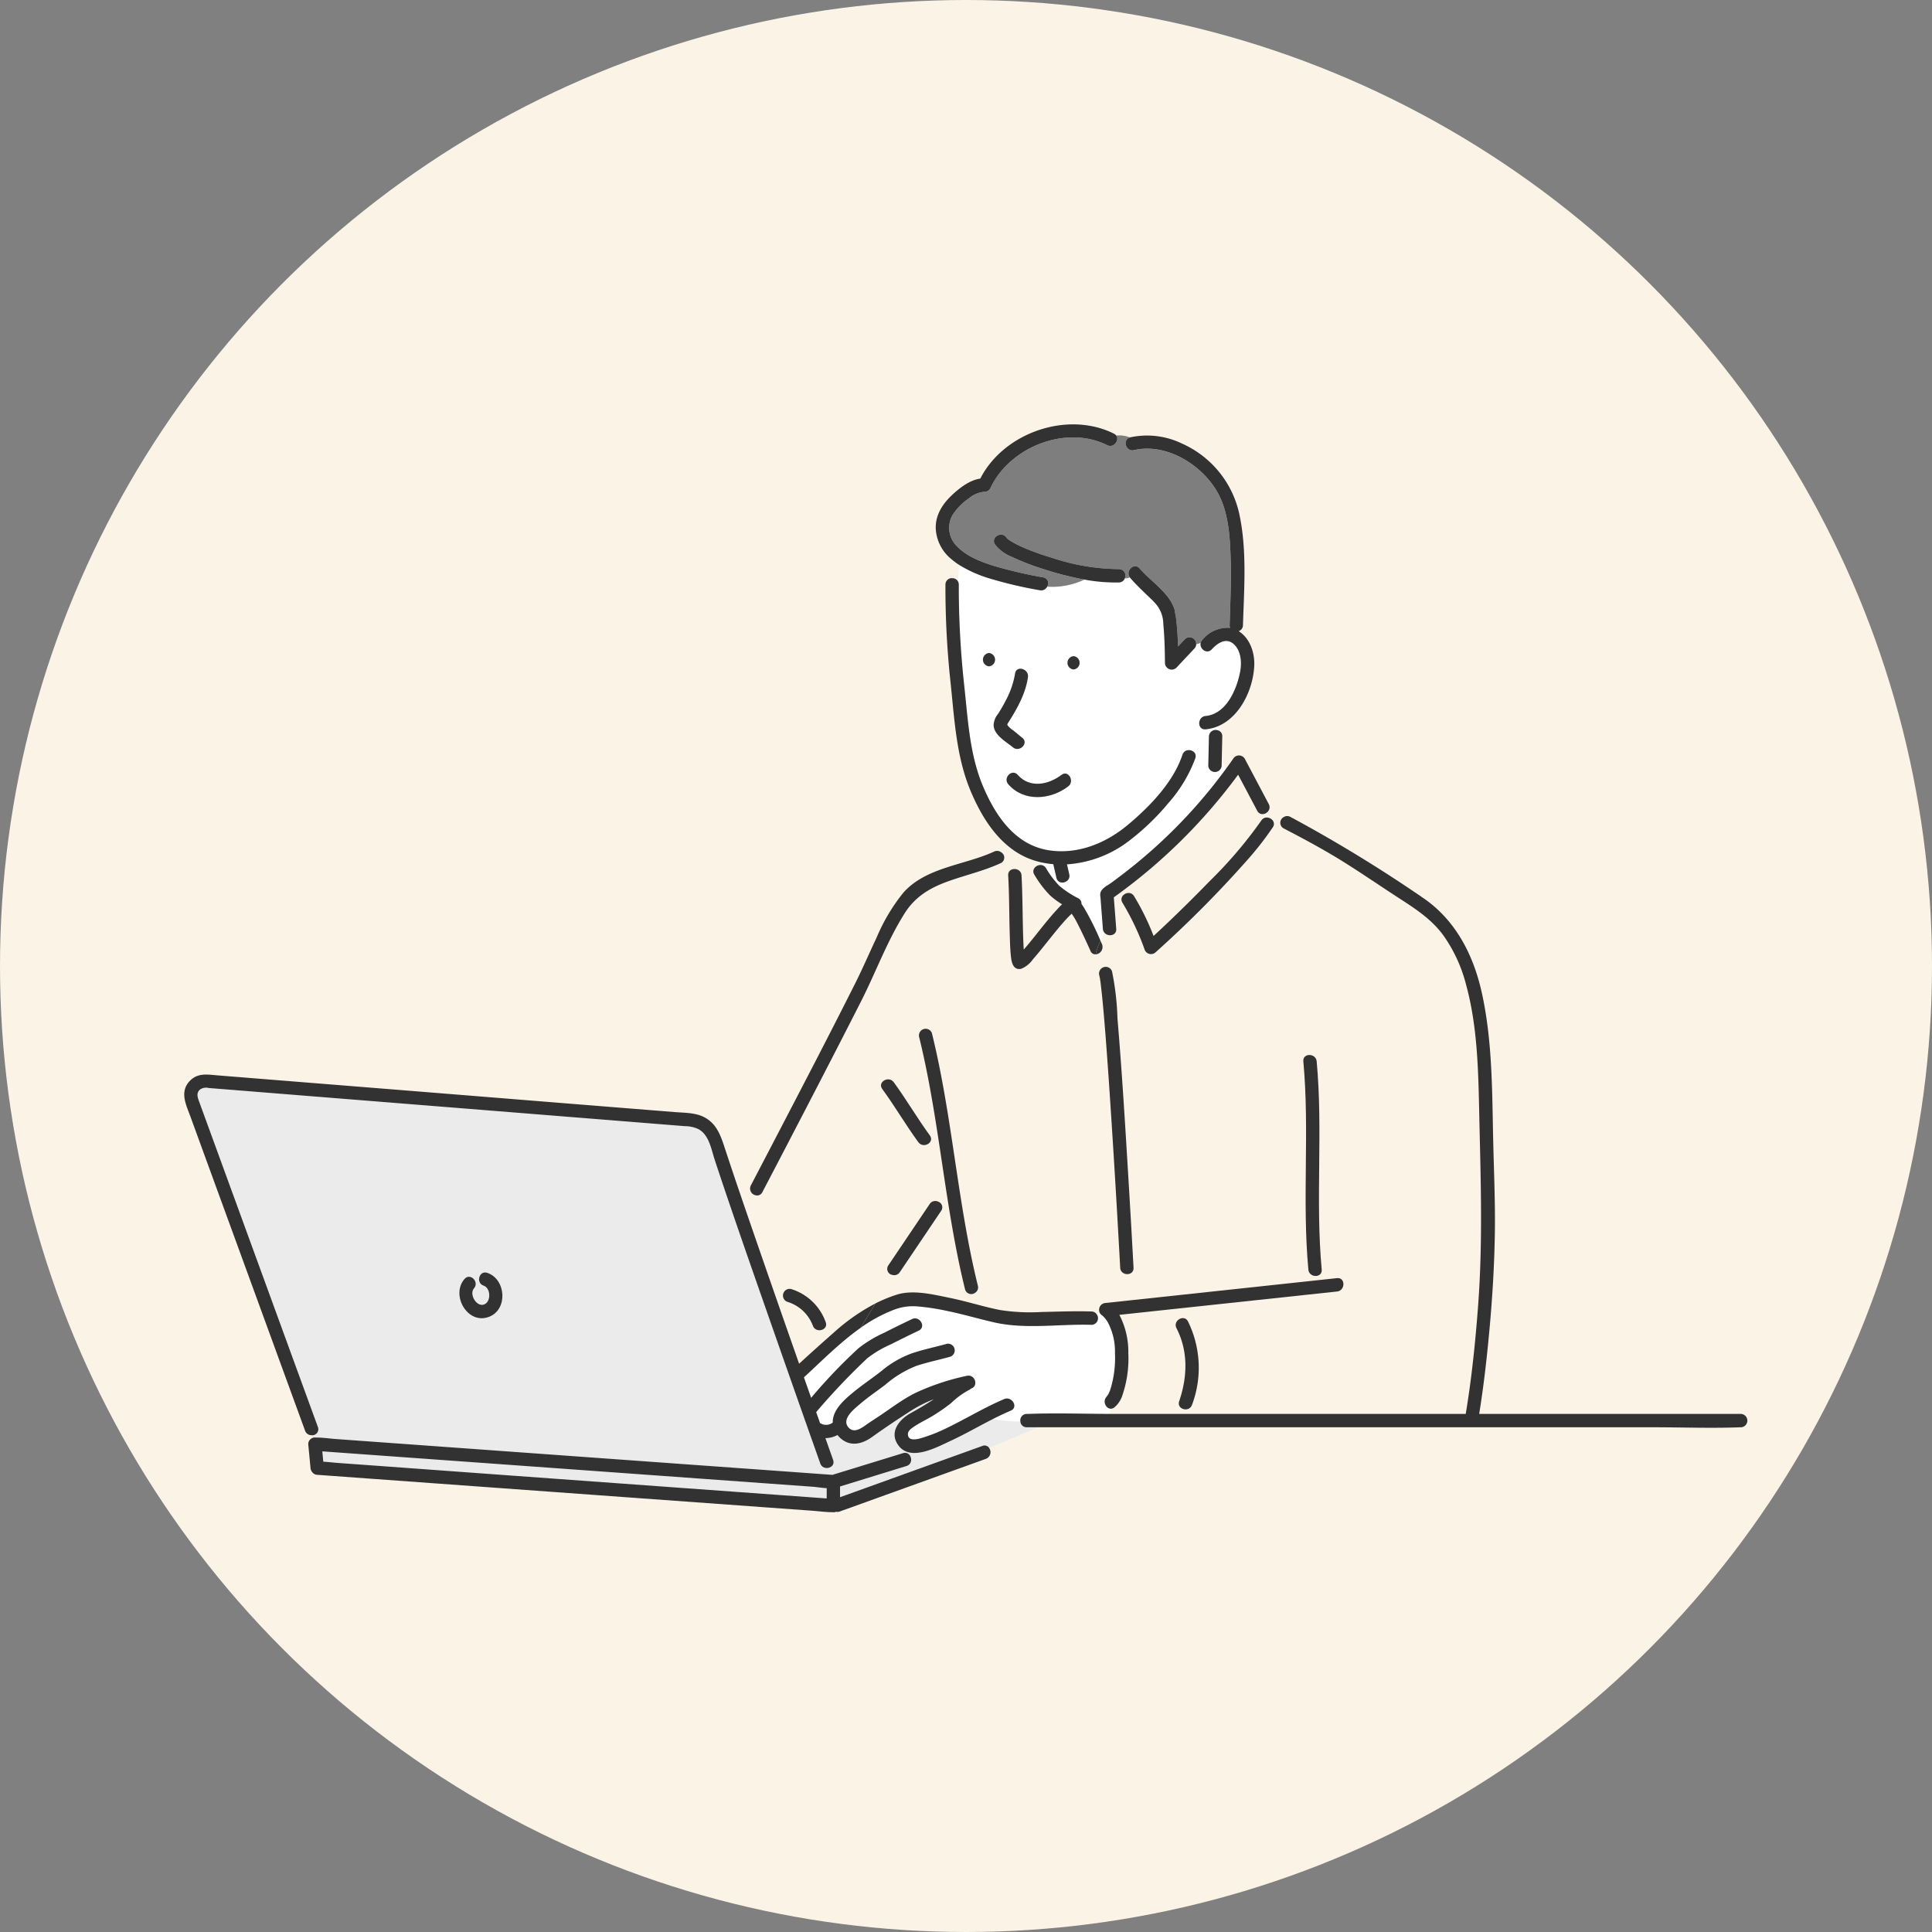 <svg xmlns="http://www.w3.org/2000/svg" width="346" height="346"><rect width="100%" height="100%" fill="#808080" stroke="none"/><defs><clipPath id="a"><path data-name="長方形 72" fill="none" d="M0 0h280v194.823H0z"/></clipPath></defs><g data-name="グループ 414" transform="translate(-199 -4290)"><circle data-name="楕円形 3" cx="173" cy="173" r="173" transform="translate(199 4290)" fill="#faf3e6"/><g data-name="グループ 133" transform="translate(232 4366)" clip-path="url(#a)"><path data-name="パス 310" d="M159.369 87.292a.032.032 0 01.013.01c.005.011.033-.068-.013-.01" fill="#64c8e6"/><path data-name="パス 311" d="M115.055 190.524c-.864-.05-1.761-.207-2.576-.265l-7.7-.556-23.165-1.673-26.781-1.933-22.227-1.6-7.886-.57.176 1.848c.9.055 1.813.167 2.706.232l7.574.549 23.059 1.672 26.8 1.943 22.042 1.6 7.981.579z" fill="#ebebeb"/><path data-name="パス 312" d="M150.481 95.732c-.024.144 0 .072 0 0" fill="#64c8e6"/><path data-name="パス 313" d="M182.913 52.231c3.7-.35 5.569-4.744 6.178-7.891.318-1.642.2-3.766-1.133-4.974-1.377-1.249-2.9-.206-3.944.929-.889.963-2.24-.117-1.985-1.156-.269.089-.538.175-.808.254a1.151 1.151 0 01-.331.758l-3.22 3.43a1.208 1.208 0 01-2.039-.845c-.016-2.344-.079-4.7-.3-7.033a5.572 5.572 0 00-1.423-3.646q-.29-.316-.591-.622c-.165-.159-.33-.315-.488-.468-.945-.911-1.9-1.807-2.788-2.768a20.554 20.554 0 01-.64-.712c-.025-.03-.047-.06-.069-.089a2.011 2.011 0 01-.893.185 1.12 1.12 0 01-1.06.733 30.759 30.759 0 01-6.168-.516 13.623 13.623 0 01-6.674 1.268 1.208 1.208 0 01-1.327.638 75.609 75.609 0 01-9.216-2.18 22.751 22.751 0 01-5.2-2.345l-.216 2.967a1.175 1.175 0 01.13.548 163.085 163.085 0 00.957 17.922c.689 6.21.948 12.512 3.438 18.334 2.3 5.37 5.875 10.579 12.081 11.375 5.082.652 9.951-1.386 13.79-4.593 3.929-3.283 8.143-7.614 9.794-12.575.484-1.454 2.791-.827 2.3.635a25.52 25.52 0 01-4.888 8.094 42.922 42.922 0 01-7.072 6.765 20.438 20.438 0 01-11.025 4.139l.409 1.773c.346 1.5-1.958 2.133-2.3.635l-.563-2.438a16.852 16.852 0 01-2.047-.3l-.055-.013q.047.254.1.5a1.159 1.159 0 01.687.515 16.381 16.381 0 002.4 3.183 17.094 17.094 0 003.38 2.221 1.065 1.065 0 01.581 1.02c.147.194.283.4.41.607a48.184 48.184 0 012.988 5.972c.225-.488.465-.965.7-1.441a1.21 1.21 0 01-.264-.684l-.428-5.566a4.432 4.432 0 01-.05-.646c.078-1 1.238-1.489 1.963-2.018q2.6-1.9 5.089-3.961a91.821 91.821 0 0015.572-16.605 10.034 10.034 0 01-.858-1.379l-.022 1a1.2 1.2 0 01-2.389 0l.115-5.278a1.208 1.208 0 011.677-1.074v-.78a7.5 7.5 0 01-2.27.583c-1.532.145-1.517-2.246 0-2.389m-38.794-8.9a1.2 1.2 0 010-2.389 1.2 1.2 0 010 2.389m.827 10.5a3.432 3.432 0 01.794-1.987 25.072 25.072 0 001.308-2.258 15.565 15.565 0 001.74-4.966c.205-1.519 2.507-.868 2.3.635-.392 2.9-1.933 5.651-3.481 8.083-.3.475-.265.41 0 .762a5.549 5.549 0 00.91.749l1.586 1.307c1.189.978-.511 2.659-1.69 1.689-1.231-1.012-3.433-2.2-3.459-4m13.362 10.992c-3.162 2.414-7.921 2.828-10.734-.378-1.011-1.152.674-2.848 1.69-1.69 2.153 2.454 5.494 1.8 7.839 0 1.223-.934 2.412 1.142 1.206 2.063m.953-20.933a1.2 1.2 0 010-2.389 1.2 1.2 0 010 2.389" fill="#fff"/><path data-name="パス 314" d="M149.747 178.58a34.207 34.207 0 01-4.953-.427c-2.518 1.282-4.967 2.7-7.534 3.888-2.438 1.13-7.051 3.684-9.248.967-1.884-2.329-.118-4.687 2.021-5.886 1.431-.8 2.851-1.62 4.207-2.535a23.575 23.575 0 00-4.093 2.066c-2.344 1.509-4.7 3.07-6.961 4.7-1.366.983-3.118 1.639-4.739.848a4.2 4.2 0 01-1.454-1.2 4.74 4.74 0 01-2.165.558l1.378 3.9c.516 1.454-1.794 2.074-2.3.635l-.454-1.281q-4.2-11.852-8.348-23.718c-3.41-9.75-6.834-19.5-10.079-29.305-.638-1.928-1.012-4.533-2.945-5.581a5.821 5.821 0 00-2.42-.525l-5.25-.421-22.728-1.821-28.773-2.306-22.955-1.84-5.573-.443a1.916 1.916 0 00-1.524.246c-.8.644-.439 1.52-.158 2.291l6.577 18.02 9.692 26.554 4.974 13.627a1.076 1.076 0 01-1.12 1.447q.067.241.139.482a.96.96 0 01.441-.079c.052 0 .105.012.157.011 1.191-.024 2.428.175 3.614.261l7.7.556 23.164 1.673 26.781 1.934 22.227 1.605 9.07.655a1.385 1.385 0 01.169-.066l12.425-3.823c1.476-.454 2.1 1.853.635 2.3l-11.9 3.662v1.923l2.558-.921 22.93-8.26a.985.985 0 011.208.35l8.774-3.694h-2.023a1.11 1.11 0 01-1.143-1.027m-95.145-18.758c-3.849 1.512-6.943-3.876-4.411-6.776 1.014-1.161 2.7.536 1.69 1.689-.947 1.084.556 3.56 1.958 2.82 1.13-.6 1.008-2.893-.219-3.3-1.456-.481-.828-2.788.635-2.3 3.346 1.1 3.763 6.527.346 7.869" fill="#ebebeb"/><path data-name="パス 315" d="M187.393 23.925c-.105-3.456-.329-7.162-1.682-10.393-2.372-5.663-9.4-10.362-15.622-8.914-1.469.342-2.106-1.866-.718-2.28a5.448 5.448 0 00-2.473-.34 1.241 1.241 0 01-1.626 1.721c-7.408-3.689-17.541.383-20.924 7.758a1.163 1.163 0 01-1.031.592 5.022 5.022 0 00-2.835 1.212 10.341 10.341 0 00-2.879 2.942 4.633 4.633 0 00.859 5.682c1.751 1.788 4.281 2.732 6.62 3.461a79.978 79.978 0 008.767 2.037 1.073 1.073 0 01.692 1.666 13.623 13.623 0 006.672-1.269 57.678 57.678 0 01-7.194-1.829 42.618 42.618 0 01-5.755-2.217 7.2 7.2 0 01-3.069-2.243c-.833-1.3 1.236-2.5 2.063-1.206a1.582 1.582 0 00.291.28c.117.088.336.235.511.345a16.729 16.729 0 001.933 1.005 42.388 42.388 0 005.254 1.914 38.972 38.972 0 0012.132 2.078 1.156 1.156 0 011.06 1.657 2.007 2.007 0 00.893-.185c-.837-1.16.785-2.743 1.759-1.6.13.153.267.3.4.449 2.022 2.161 5.043 4.115 5.879 7.008a1.25 1.25 0 01.05.421 11.192 11.192 0 01.222 1.287c.189 1.592.279 3.2.326 4.808l1.228-1.308a1.193 1.193 0 012.02.932c.27-.079.538-.165.808-.254a1.208 1.208 0 01.295-.534 5.82 5.82 0 014.971-2.157 1.2 1.2 0 01-.081-.487c.123-4.01.3-8.024.179-12.037" fill="#7e7e7e"/><path data-name="パス 316" d="M165.346 173.992c-.444.32.038-.142-.053-.006a4.907 4.907 0 00.533-1.092 18.99 18.99 0 00.849-6.558 11.226 11.226 0 00-1.284-5.539 5.7 5.7 0 00-.8-1.044c-.024-.026-.092-.091-.151-.148-.018-.013-.036-.027-.054-.038a1.289 1.289 0 01-.4-.39c-.2.052-.408.1-.612.141a1.182 1.182 0 01-.9 1.944c-5.748-.183-11.826.855-17.485-.452-2.856-.659-5.661-1.492-8.538-2.073a40.19 40.19 0 00-5.208-.779 9.44 9.44 0 00-4.483.74 26.912 26.912 0 00-5.6 3.079l-.354.586.354-.586c-3.672 2.576-6.9 5.877-10.176 8.88q.645 1.836 1.292 3.671a95.485 95.485 0 018.487-8.883 21.98 21.98 0 014.587-2.764 209.205 209.205 0 014.986-2.452c1.384-.655 2.595 1.406 1.206 2.063a205.424 205.424 0 00-4.986 2.451 19.651 19.651 0 00-4.241 2.51 120.8 120.8 0 00-9.138 9.634l.694 1.964c.038.017.076.036.114.058a1.929 1.929 0 002.163-.154 3.263 3.263 0 01.011-.423c.195-1.954 1.923-3.53 3.337-4.724 1.732-1.462 3.631-2.713 5.411-4.114a17.89 17.89 0 015.329-3.1c2.078-.721 4.247-1.138 6.359-1.741a1.2 1.2 0 01.635 2.3c-2.051.586-4.155 1-6.178 1.68a19.455 19.455 0 00-5.567 3.411c-1.478 1.122-3.027 2.161-4.437 3.371-1.039.892-3.322 2.653-2.154 4.136.992 1.26 2.346.236 3.341-.46.681-.477 1.383-.928 2.077-1.385 2.384-1.567 4.668-3.406 7.3-4.555a43.086 43.086 0 018.572-2.768c1.47-.3 2.11 1.891.731 2.279a1.272 1.272 0 01-.449.307 14.425 14.425 0 00-3.132 2.314 35.6 35.6 0 01-3.114 2.172c-1.213.757-2.565 1.351-3.731 2.176-.394.279-.871.648-.882 1.179-.025 1.214 1.326 1.016 2.1.815a28.156 28.156 0 005.065-1.988c3.385-1.64 6.589-3.606 10.06-5.073 1.4-.592 2.618 1.467 1.206 2.063a50.42 50.42 0 00-3.234 1.521 34.265 34.265 0 004.953.427 1.15 1.15 0 011.143-1.363h.211c4.829-.185 9.7-.025 14.536 0a8.42 8.42 0 00.243-.937 1.277 1.277 0 01-.536-2.284" fill="#fff"/><path data-name="パス 317" d="M157.101 62.767c-2.345 1.791-5.686 2.449-7.839 0-1.016-1.158-2.7.537-1.69 1.69 2.813 3.207 7.573 2.793 10.734.378 1.206-.921.017-3-1.206-2.063" fill="#323232"/><path data-name="パス 318" d="M188.828 37.037a1.128 1.128 0 00.775-1.075c.2-6.635.748-13.529-.692-20.069a17.986 17.986 0 00-10.219-12.452 14.367 14.367 0 00-9.239-1.127c-1.5.349-.863 2.653.635 2.3 6.219-1.448 13.25 3.251 15.622 8.914 1.353 3.23 1.577 6.937 1.682 10.393.122 4.012-.056 8.027-.179 12.037a1.2 1.2 0 00.081.487 5.82 5.82 0 00-4.971 2.157 1.21 1.21 0 00-.295.534c.555-.184 1.116-.384 1.72-.585-.6.2-1.165.4-1.72.585-.255 1.038 1.1 2.118 1.984 1.155 1.049-1.136 2.568-2.178 3.945-.93 1.332 1.208 1.45 3.333 1.133 4.974-.609 3.147-2.48 7.541-6.178 7.891-1.517.144-1.532 2.534 0 2.389a7.5 7.5 0 002.27-.583c3.972-1.709 6.258-6.659 6.442-10.826.1-2.294-.762-4.908-2.8-6.174" fill="#323232"/><path data-name="パス 319" d="M185.422 59.104a4.342 4.342 0 00.38 1.062l.093-4.274a1.058 1.058 0 00-.712-1.073 1.208 1.208 0 00-1.677 1.073l-.115 5.278a1.2 1.2 0 002.389 0l.022-1a4.342 4.342 0 01-.38-1.062" fill="#323232"/><path data-name="パス 320" d="M192.876 70.96a77.493 77.493 0 01-9.231 10.833 262.049 262.049 0 01-9.353 9.18c-.232.217-.467.431-.7.648a44 44 0 00-3.5-7.14c-.817-1.3-2.885-.1-2.063 1.206a46.19 46.19 0 013.942 8.316 1.212 1.212 0 002 .527 201.263 201.263 0 0016.267-16.351 56.7 56.7 0 004.707-6.015c.849-1.287-1.219-2.486-2.063-1.206" fill="#323232"/><path data-name="パス 321" d="M164.027 99.489c.015.094.063.427.071.479a151.91 151.91 0 01.544 5.314c.375 4.257.679 8.519.972 12.783a2328.11 2328.11 0 011.665 26.93q.172 3.019.337 6.039c.083 1.529 2.473 1.539 2.389 0q-.454-8.382-.966-16.762c-.562-9.3-1.125-18.6-1.913-27.887a48.9 48.9 0 00-.986-8.474 1.2 1.2 0 00-2.3.635 9.182 9.182 0 01.186.944" fill="#323232"/><path data-name="パス 322" d="M178.769 59.158c-1.652 4.961-5.866 9.292-9.794 12.575-3.839 3.207-8.707 5.245-13.79 4.594-6.206-.8-9.784-6.006-12.081-11.375-2.49-5.822-2.749-12.123-3.438-18.334a163.06 163.06 0 01-.957-17.922 1.177 1.177 0 00-.13-.548l-.067.916.067-.916a1.16 1.16 0 00-.977-.6 32.93 32.93 0 01.031 4.559 32.93 32.93 0 00-.031-4.559 1.138 1.138 0 00-1.283 1.15 158.619 158.619 0 00.875 17.178c.73 6.68 1 13.493 3.626 19.766 1.621 3.866 3.871 7.687 7.13 10.2a10.212 10.212 0 001.39-.967 10.212 10.212 0 01-1.39.967 13.728 13.728 0 005.578 2.61l.055.013a16.86 16.86 0 002.047.3l.563 2.438c.346 1.5 2.65.864 2.3-.635l-.409-1.773a20.438 20.438 0 0011.025-4.139 42.921 42.921 0 007.072-6.764 25.523 25.523 0 004.888-8.095c.487-1.462-1.82-2.089-2.3-.635" fill="#323232"/><path data-name="パス 323" d="M148.788 44.626a15.569 15.569 0 01-1.74 4.966 25.058 25.058 0 01-1.308 2.258 3.433 3.433 0 00-.794 1.988c.026 1.8 2.228 2.989 3.459 4 1.178.97 2.878-.711 1.69-1.69l-1.573-1.294a5.56 5.56 0 01-.91-.749c-.266-.352-.3-.287 0-.762 1.548-2.432 3.089-5.181 3.481-8.083.2-1.5-2.1-2.154-2.3-.635" fill="#323232"/><path data-name="パス 324" d="M159.26 43.897a1.2 1.2 0 000-2.389 1.2 1.2 0 000 2.389" fill="#323232"/><path data-name="パス 325" d="M144.119 40.946a1.2 1.2 0 000 2.389 1.2 1.2 0 000-2.389" fill="#323232"/><path data-name="パス 326" d="M140.979 153.484a12.842 12.842 0 01.633 2.05 1.127 1.127 0 00.514-1.279c-3.682-14.915-4.557-30.342-8.239-45.257a1.2 1.2 0 00-2.3.635c2.145 8.688 3.337 17.551 4.687 26.384l.547-1.423-.547 1.423c.967 6.331 2.015 12.647 3.552 18.873a1.145 1.145 0 001.79.643 12.842 12.842 0 00-.633-2.05" fill="#323232"/><path data-name="パス 327" d="M164.08 92.467a12.253 12.253 0 00-.871 2.444 1.323 1.323 0 001.143-1.827l-.272-.616" fill="#323232"/><path data-name="パス 328" d="M161.092 86.495a7.855 7.855 0 00-.41-.606 1.065 1.065 0 00-.581-1.02 17.083 17.083 0 01-3.38-2.221 16.4 16.4 0 01-2.4-3.183 1.16 1.16 0 00-.688-.515 8.219 8.219 0 00.97 2.615 8.219 8.219 0 01-.97-2.615c-.916-.239-2.028.711-1.376 1.721a19.039 19.039 0 002.777 3.666 13.428 13.428 0 002.172 1.61c-.367.341-.7.717-1.006 1.048-2.048 2.223-3.8 4.7-5.782 6.976l-.076.085a80.102 80.102 0 01-.088-1.831c-.14-3.811-.1-7.633-.31-11.441-.086-1.529-2.476-1.539-2.389 0 .2 3.463.171 6.939.276 10.406.043 1.413.07 2.837.23 4.243.119 1.035.457 2.375 1.841 2.059a4.705 4.705 0 002.085-1.693c.973-1.1 1.878-2.261 2.8-3.406 1.008-1.256 2.013-2.523 3.1-3.707a12.869 12.869 0 011.047-1.049c.226.352.515.787.594.933.459.835.881 1.691 1.294 2.549q.758 1.574 1.467 3.173a.94.94 0 00.92.621 12.239 12.239 0 01.87-2.444 48.217 48.217 0 00-2.988-5.972m-10.61 9.237c0 .072-.023.144 0 0m8.9-8.429a.034.034 0 00-.013-.01c.045-.057.018.021.013.01" fill="#323232"/><path data-name="パス 329" d="M202.803 114.081c-.141-1.518-2.531-1.533-2.389 0 1.146 12.388-.249 24.9.9 37.288.141 1.518 2.531 1.533 2.389 0-1.146-12.388.249-24.9-.9-37.288" fill="#323232"/><path data-name="パス 330" d="M206.443 152.9l-13.956 1.5-22.382 2.4-5.113.548a1.232 1.232 0 00-1 1.836 29.022 29.022 0 013.751-.915 29.022 29.022 0 00-3.751.915 1.289 1.289 0 00.4.39l.054.038c.059.057.127.121.151.148a5.7 5.7 0 01.8 1.044 11.228 11.228 0 011.284 5.539 19 19 0 01-.849 6.558 4.888 4.888 0 01-.533 1.091c.091-.136-.391.326.053.006-1.236.891-.045 2.964 1.206 2.063a4.642 4.642 0 001.452-2.186 20.41 20.41 0 001.061-7.533 14.316 14.316 0 00-1.607-6.869l11.49-1.231 22.382-2.4 5.113-.548c1.513-.162 1.53-2.553 0-2.389" fill="#323232"/><path data-name="パス 331" d="M146.309 76.638a16.074 16.074 0 01-1.985.627 16.074 16.074 0 001.985-.627 1.212 1.212 0 00-1.273-.131c-5.288 2.449-12.156 2.759-16.251 7.355a33.408 33.408 0 00-4.8 8.061c-1.279 2.7-2.45 5.441-3.789 8.108-4.794 9.549-9.741 19.023-14.676 28.5q-2.022 3.882-4.05 7.76a1.23 1.23 0 00.823 1.762l1.746-2.706-1.746 2.706a1.031 1.031 0 001.24-.556q5.211-9.956 10.372-19.938 3.7-7.152 7.35-14.328c2.62-5.177 4.65-10.75 7.754-15.662 1.854-2.932 4.406-4.5 7.626-5.674 3.182-1.16 6.521-1.9 9.6-3.323a1.093 1.093 0 00.067-1.933" fill="#323232"/><path data-name="パス 332" d="M278.846 177.217h-46.941c.859-5.292 1.446-10.641 1.92-15.977.476-5.36.79-10.737.881-16.118.1-5.606-.161-11.207-.289-16.811-.2-8.805-.125-17.834-2.031-26.479-1.519-6.89-4.771-13.21-10.77-17.192a256.385 256.385 0 00-23.528-14.347 1.149 1.149 0 00-1.152.018c.718.49 1.439.959 2.1 1.456-.663-.5-1.384-.967-2.1-1.456a1.152 1.152 0 00-.054 2.045c3.547 1.841 7.073 3.729 10.47 5.838 3.122 1.939 6.157 4.017 9.232 6.029 3.233 2.115 6.467 4.024 8.816 7.169a26.571 26.571 0 014.164 8.977c2.209 8.086 2.2 16.706 2.394 25.025.252 10.793.569 21.514-.235 32.3-.487 6.523-1.151 13.069-2.228 19.526h-62.9c-5.153 0-10.349-.2-15.5 0h-.211a1.15 1.15 0 00-1.143 1.363 28.94 28.94 0 004.134-.246 28.94 28.94 0 01-4.134.246 1.11 1.11 0 001.147 1.026h2.023l2.919-1.229-2.919 1.229h110.225c5.153 0 10.349.2 15.5 0h.211a1.2 1.2 0 000-2.389" fill="#323232"/><path data-name="パス 333" d="M144.139 183.301l-2.567 1.081 2.567-1.081a.985.985 0 00-1.208-.35l-22.93 8.26-2.558.921v-1.923l11.9-3.662c1.465-.451.84-2.758-.635-2.3l-12.428 3.819a1.346 1.346 0 00-.169.066l-9.07-.655-22.227-1.6-26.781-1.934-23.164-1.672-7.7-.556c-1.186-.086-2.423-.284-3.614-.261-.052 0-.105-.008-.157-.011a.961.961 0 00-.441.08 17.186 17.186 0 01.7 2.79 17.186 17.186 0 00-.7-2.79 1.194 1.194 0 00-.754 1.115l.409 4.29a1.223 1.223 0 00.292.7 1.176 1.176 0 00.9.495l9.176.666 22.041 1.6 26.8 1.944 23.059 1.672 7.574.549c1.2.087 2.429.26 3.633.263.052 0 .106.008.158.012a.969.969 0 00.485-.094 1.088 1.088 0 00.66-.043l22.93-8.26 3.243-1.168a1.278 1.278 0 00.573-1.954m-29.085 9.044l-7.981-.579-22.042-1.6-26.8-1.944-23.048-1.68-7.574-.549c-.894-.065-1.8-.177-2.707-.232l-.176-1.848 7.886.57 22.227 1.6 26.781 1.934 23.164 1.673 7.7.556c.815.059 1.712.215 2.576.265z" fill="#323232"/><path data-name="パス 334" d="M50.193 153.044c-2.533 2.9.562 8.288 4.411 6.776 3.416-1.342 3-6.764-.346-7.869-1.464-.483-2.091 1.823-.635 2.3 1.227.405 1.349 2.7.219 3.3-1.4.741-2.9-1.735-1.958-2.819 1.008-1.154-.676-2.85-1.69-1.689" fill="#323232"/><path data-name="パス 335" d="M189.918 59.872a1.209 1.209 0 00-2.063 0q-.587.845-1.195 1.674c.229.318.461.621.673.9-.212-.282-.444-.586-.673-.9a91.833 91.833 0 01-15.571 16.605q-2.482 2.06-5.089 3.961c-.724.529-1.885 1.015-1.962 2.019a4.393 4.393 0 00.05.646l.428 5.566a1.21 1.21 0 00.264.684c.293-.6.578-1.193.811-1.816a20.304 20.304 0 01-.811 1.816c.645.792 2.222.571 2.125-.684l-.434-5.643a99.03 99.03 0 0022.264-21.96l3.422 6.463c.681 1.287 2.565.274 2.154-.991a8.439 8.439 0 01-1-1.222 8.439 8.439 0 001 1.222 1.361 1.361 0 00-.09-.215l-4.3-8.124" fill="#323232"/><path data-name="パス 336" d="M133.528 127.35c-2.266-3.1-4.2-6.431-6.464-9.533-.9-1.229-2.972-.038-2.063 1.206 2.266 3.1 4.2 6.431 6.464 9.533.9 1.229 2.972.038 2.063-1.206" fill="#323232"/><path data-name="パス 337" d="M179.687 39.754a13.27 13.27 0 001.534-.356 1.193 1.193 0 00-2.021-.932l-1.228 1.308c-.047-1.608-.137-3.217-.326-4.808a11.153 11.153 0 00-.222-1.287 1.25 1.25 0 00-.05-.421c-.837-2.893-3.857-4.847-5.879-7.008-.135-.148-.271-.3-.4-.449-.973-1.143-2.6.441-1.759 1.6a3.732 3.732 0 00.555-.312 3.732 3.732 0 01-.555.312c.022.03.044.06.069.09.208.243.422.479.64.712.89.962 1.843 1.857 2.788 2.768l.488.468c.2.2.4.411.59.622a5.57 5.57 0 011.423 3.646c.217 2.334.28 4.689.3 7.033a1.208 1.208 0 002.04.845l3.22-3.43a1.15 1.15 0 00.331-.758 13.27 13.27 0 01-1.534.356" fill="#323232"/><path data-name="パス 338" d="M166.476 1.656c-8.3-4.135-19.722-.182-23.919 8.059-1.893.252-3.74 1.7-5.043 2.925-1.773 1.665-3.1 3.74-2.916 6.251a7.521 7.521 0 002.815 5.271 12.491 12.491 0 001.381 1.02l.071-.972-.071.972a22.745 22.745 0 005.2 2.345 75.652 75.652 0 009.216 2.181 1.208 1.208 0 001.327-.638 5.8 5.8 0 01-2.33-.787 5.8 5.8 0 002.33.787 1.073 1.073 0 00-.692-1.666 79.976 79.976 0 01-8.767-2.037c-2.339-.729-4.869-1.673-6.62-3.461a4.633 4.633 0 01-.859-5.682 10.337 10.337 0 012.879-2.942 5.022 5.022 0 012.835-1.212 1.163 1.163 0 001.032-.592C147.73 4.1 157.863.03 165.27 3.719c1.372.683 2.584-1.377 1.206-2.063" fill="#323232"/><path data-name="パス 339" d="M167.382 25.922a38.958 38.958 0 01-12.135-2.076 42.381 42.381 0 01-5.254-1.914 16.7 16.7 0 01-1.933-1.005 8.758 8.758 0 01-.512-.345 1.6 1.6 0 01-.291-.28c-.827-1.291-2.9-.094-2.063 1.206a7.194 7.194 0 003.069 2.242 42.619 42.619 0 005.755 2.217 57.641 57.641 0 007.194 1.83 30.775 30.775 0 006.168.515 1.12 1.12 0 001.06-.732 2.26 2.26 0 01-.941-.258 2.26 2.26 0 00.941.258 1.156 1.156 0 00-1.06-1.657" fill="#323232"/><path data-name="パス 340" d="M180.481 175.58a18.843 18.843 0 00-.722-14.92c-.7-1.368-2.765-.161-2.063 1.206 2.138 4.167 1.957 8.73.482 13.079-.5 1.459 1.812 2.086 2.3.635" fill="#323232"/><path data-name="パス 341" d="M163.372 159.319a6.715 6.715 0 01-2.088.139 6.715 6.715 0 002.088-.139 1.129 1.129 0 00-.9-.446c-3-.1-6 .029-9 .092a34.539 34.539 0 01-7.358-.352c-1.3-.255-2.58-.578-3.861-.912a7.033 7.033 0 00.389.8 7.033 7.033 0 01-.389-.8c-1.718-.448-3.432-.916-5.171-1.267-2.951-.6-6.577-1.512-9.543-.555a26.023 26.023 0 00-3.761 1.551l-2.627 4.348a26.9 26.9 0 015.6-3.079 9.444 9.444 0 014.483-.74 40.166 40.166 0 015.207.779c2.877.581 5.683 1.413 8.538 2.073 5.659 1.307 11.737.269 17.485.451a1.182 1.182 0 00.9-1.944" fill="#323232"/><path data-name="パス 342" d="M146.823 174.568c-3.471 1.467-6.676 3.432-10.06 5.073a28.139 28.139 0 01-5.065 1.988c-.769.2-2.12.4-2.1-.815.011-.531.488-.9.882-1.179 1.166-.825 2.518-1.419 3.731-2.176a35.638 35.638 0 003.114-2.172 14.422 14.422 0 013.132-2.314 1.279 1.279 0 00.449-.307c1.379-.388.739-2.583-.731-2.279a43.087 43.087 0 00-8.572 2.768c-2.628 1.15-4.912 2.988-7.3 4.555-.694.457-1.4.908-2.077 1.385-.995.7-2.348 1.72-3.341.46-1.168-1.483 1.115-3.245 2.154-4.136 1.41-1.21 2.959-2.249 4.438-3.371a19.456 19.456 0 015.567-3.411c2.023-.684 4.127-1.094 6.178-1.68a1.2 1.2 0 00-.635-2.3c-2.112.6-4.281 1.02-6.359 1.741a17.89 17.89 0 00-5.33 3.105c-1.78 1.4-3.678 2.652-5.411 4.114-1.414 1.193-3.142 2.77-3.337 4.724a3.275 3.275 0 00-.011.423 1.928 1.928 0 01-2.163.154 1.224 1.224 0 00-.114-.058l-.695-1.965a120.907 120.907 0 019.138-9.633 19.656 19.656 0 014.241-2.509 209.205 209.205 0 014.986-2.452c1.389-.657.178-2.718-1.206-2.063a209.172 209.172 0 00-4.986 2.451 22 22 0 00-4.587 2.764 95.518 95.518 0 00-8.487 8.883l-1.292-3.671c3.274-3 6.5-6.3 10.176-8.88l2.627-4.349a35.63 35.63 0 00-7.441 5.2q-3.139 2.763-6.222 5.59l-.292-.828q-4.675-13.312-9.267-26.653l-1.527 2.366 1.527-2.366q-.809-2.367-1.616-4.735-1-2.964-1.984-5.936c-.794-2.422-1.472-4.841-3.969-6.065-1.522-.746-3.462-.714-5.148-.849l-19.519-1.564-28.829-2.322-25.845-2.071-7.672-.615c-1.818-.146-3.576-.508-5.017 1.031-1.83 1.956-.606 4.282.15 6.352l3.3 9.052 9.794 26.826 7.07 19.37.366 1a1.207 1.207 0 001.184.812 8.262 8.262 0 01-.356-2.223 8.262 8.262 0 00.356 2.223 1.076 1.076 0 001.12-1.447l-4.974-13.626-9.689-26.551-6.577-18.02c-.281-.771-.643-1.647.158-2.291a1.916 1.916 0 011.524-.246l5.569.446 22.955 1.84 28.773 2.306 22.728 1.821 5.25.421a5.824 5.824 0 012.42.525c1.933 1.047 2.307 3.653 2.945 5.581 3.245 9.807 6.669 19.555 10.079 29.3q4.151 11.868 8.348 23.718l.454 1.281c.51 1.439 2.82.819 2.3-.635q-.691-1.948-1.378-3.9a4.739 4.739 0 002.165-.558 4.2 4.2 0 001.454 1.2c1.621.791 3.373.134 4.739-.848 2.264-1.629 4.617-3.189 6.961-4.7a23.568 23.568 0 014.094-2.066c-1.356.915-2.776 1.733-4.207 2.535-2.139 1.2-3.905 3.556-2.021 5.885 2.2 2.716 6.809.163 9.248-.967 2.568-1.19 5.016-2.606 7.535-3.888q-.832-.131-1.665-.3.833.167 1.665.3a49.885 49.885 0 013.234-1.521c1.411-.6.2-2.655-1.206-2.063" fill="#323232"/><path data-name="パス 343" d="M135.04 139.216l-1.973 5.133 1.975-5.135a1.2 1.2 0 00-1.549.417l-7.407 10.991a1.1 1.1 0 00.78 1.713l1.2-1.981-1.2 1.981a1.179 1.179 0 001.283-.507l7.407-10.991a1.064 1.064 0 00-.514-1.623" fill="#323232"/><path data-name="パス 344" d="M108.615 154.836a1.2 1.2 0 00-.635 2.3 7.032 7.032 0 014.593 4.282c.525 1.432 2.835.813 2.3-.635a9.553 9.553 0 00-6.262-5.951" fill="#323232"/></g></g></svg>